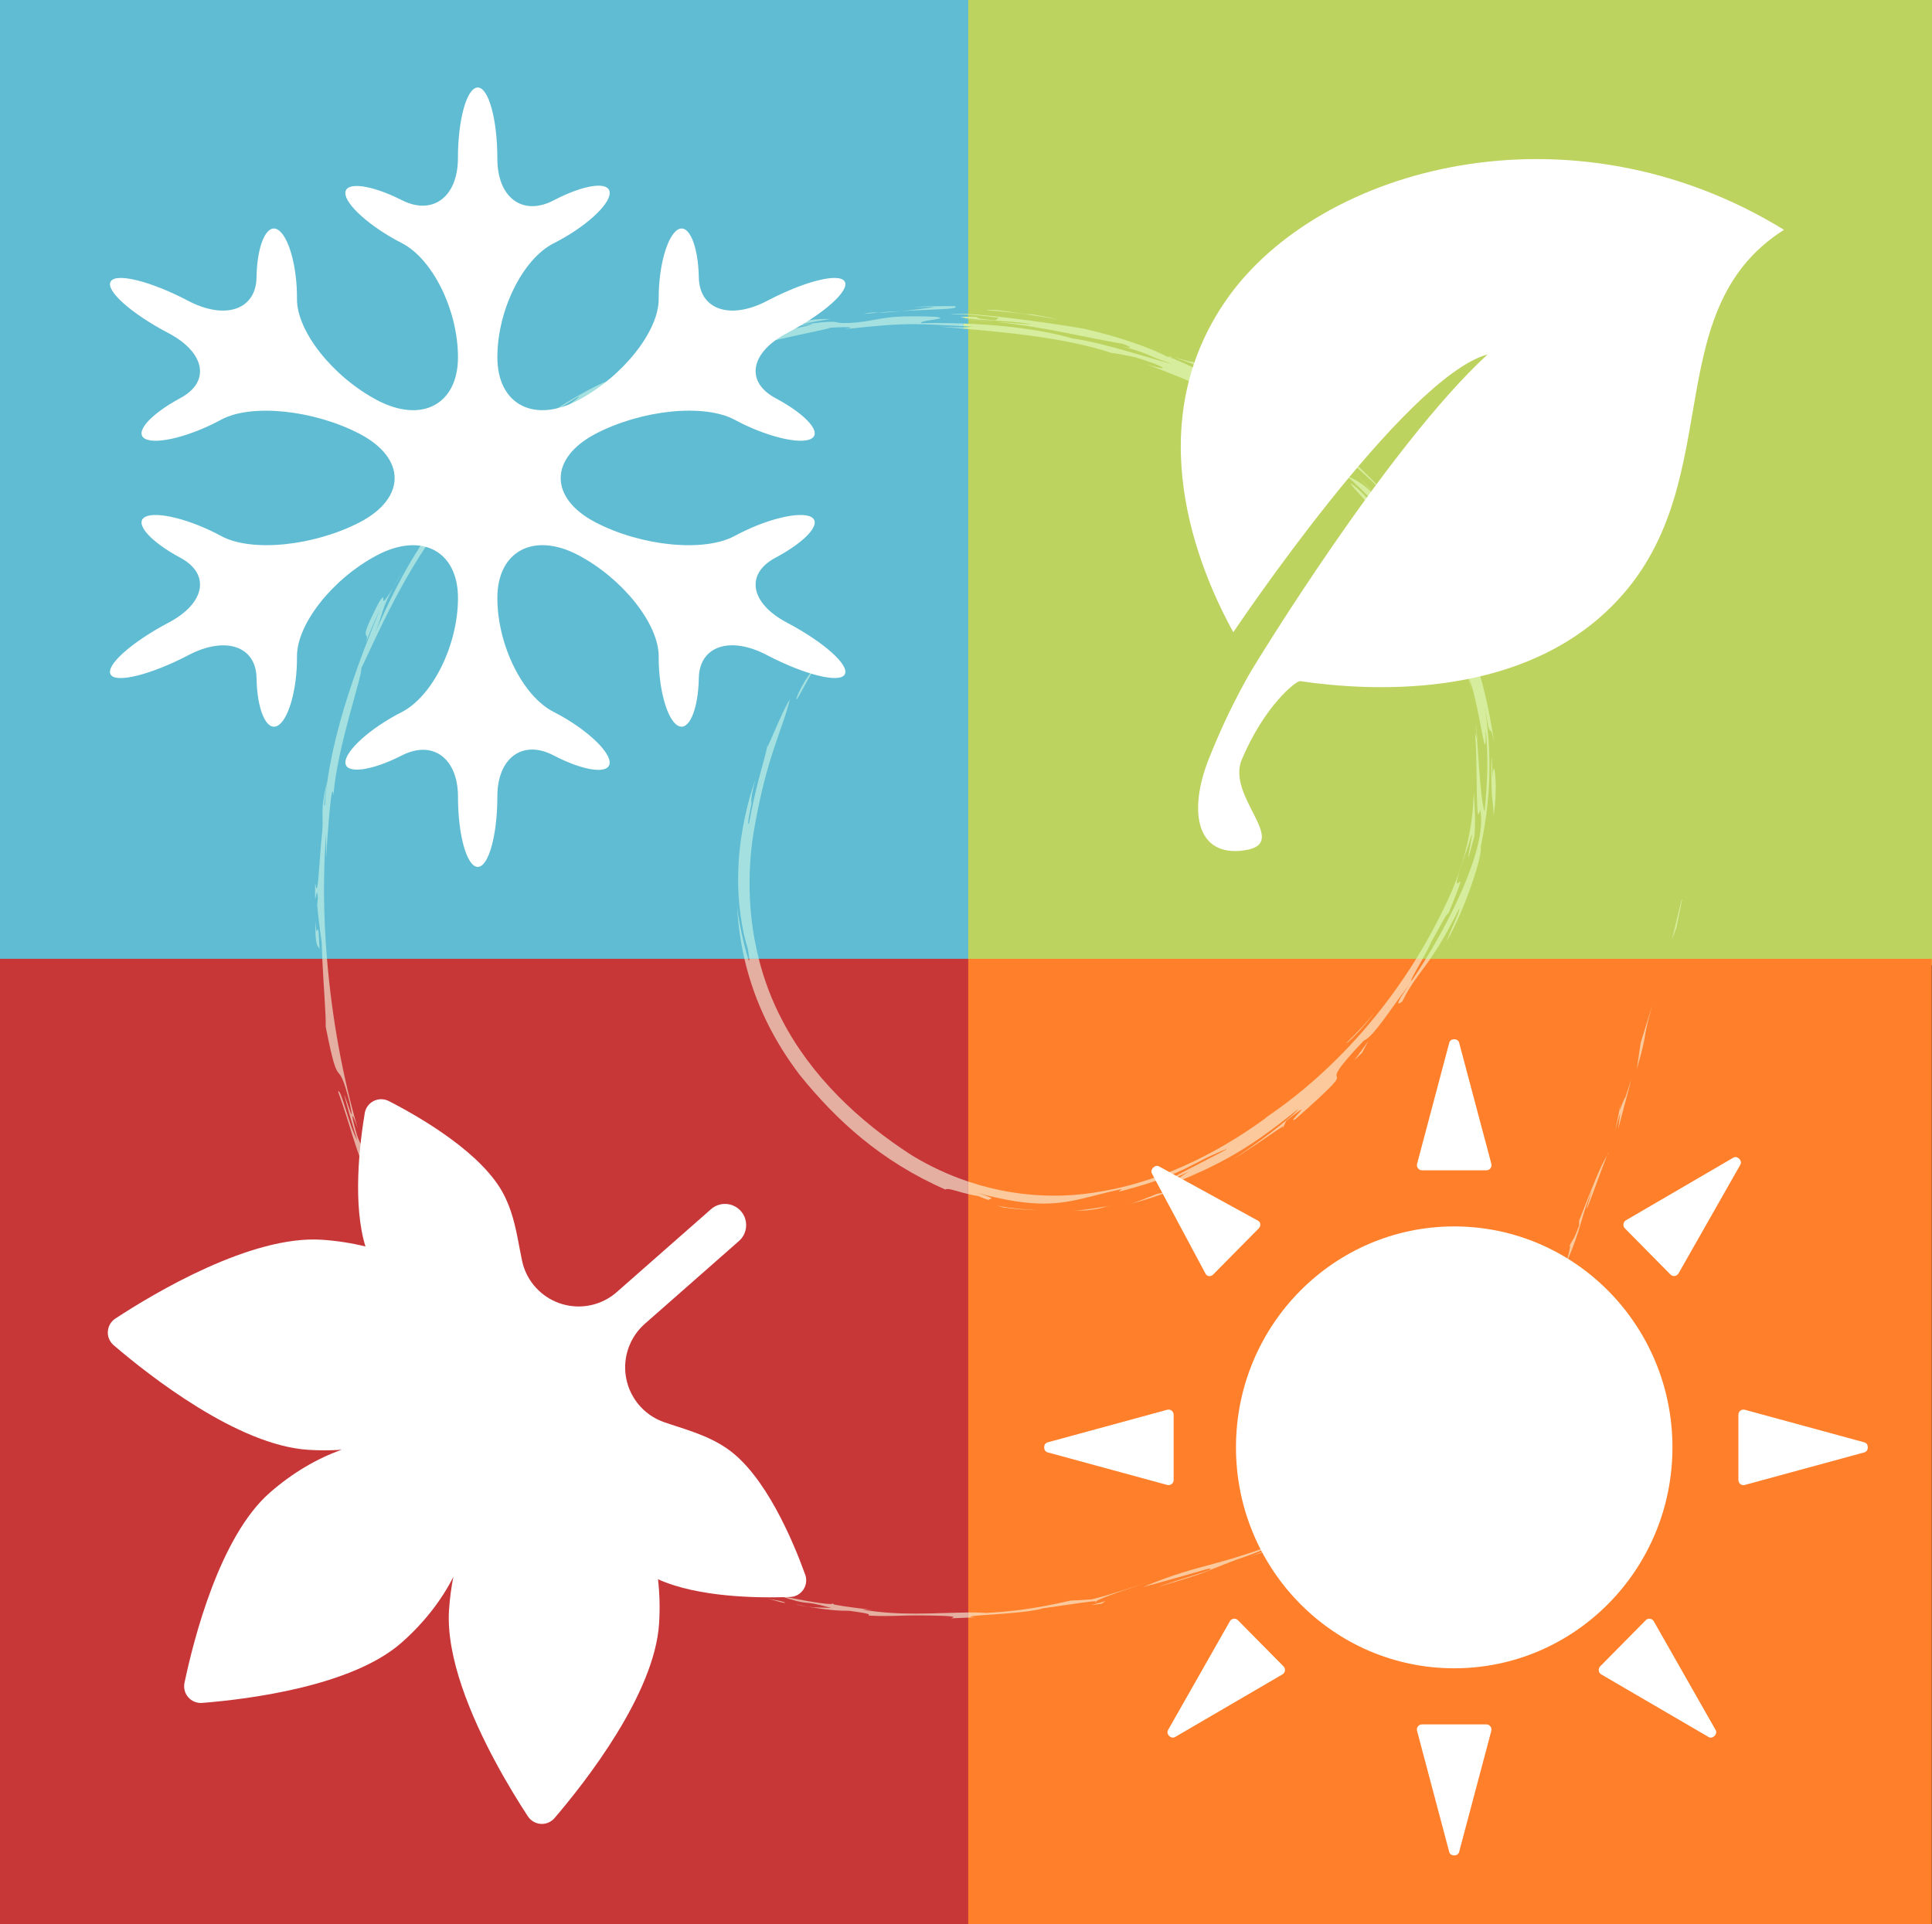 <?xml version="1.0" encoding="UTF-8" standalone="no"?>
<!-- Created with Inkscape (http://www.inkscape.org/) -->

<svg
   xmlns:dc="http://purl.org/dc/elements/1.1/"
   xmlns:cc="http://creativecommons.org/ns#"
   xmlns:rdf="http://www.w3.org/1999/02/22-rdf-syntax-ns#"
   xmlns:svg="http://www.w3.org/2000/svg"
   xmlns="http://www.w3.org/2000/svg"
   xmlns:sodipodi="http://sodipodi.sourceforge.net/DTD/sodipodi-0.dtd"
   xmlns:inkscape="http://www.inkscape.org/namespaces/inkscape"
   width="200.085mm"
   height="199.309mm"
   viewBox="0 0 200.085 199.309"
   version="1.1"
   id="svg33"
   inkscape:version="0.92.3 (2405546, 2018-03-11)"
   sodipodi:docname="logo_ods.svg"
   inkscape:export-filename="/home/pauline/Documents/ODS/logoODS_nouveau.png"
   inkscape:export-xdpi="568.32959"
   inkscape:export-ydpi="568.32959">
  <rect x="0" y="0" width="200.085" height="199.309" fill="#333333" stroke="none"/>
  <defs
     id="defs27" />
  <sodipodi:namedview
     id="base"
     pagecolor="#ffffff"
     bordercolor="#666666"
     borderopacity="1.0"
     inkscape:pageopacity="0.0"
     inkscape:pageshadow="2"
     inkscape:zoom="0.76"
     inkscape:cx="334.51605"
     inkscape:cy="412.73267"
     inkscape:document-units="mm"
     inkscape:current-layer="layer1"
     showgrid="false"
     inkscape:window-width="1680"
     inkscape:window-height="1022"
     inkscape:window-x="0"
     inkscape:window-y="0"
     inkscape:window-maximized="1" />
  <g
     inkscape:label="Calque 1"
     inkscape:groupmode="layer"
     id="layer1"
     transform="translate(-6.856,-6.838)">
    <path
       inkscape:connector-curvature="0"
       id="path74"
       style="fill:#5fbcd3;fill-opacity:1;fill-rule:nonzero;stroke:none;stroke-width:0.041"
       d="M 6.856,106.834 H 107.466 V 6.838 H 6.856 Z" />
    <path
       inkscape:connector-curvature="0"
       id="path80"
       style="fill:#bcd35f;fill-opacity:1;fill-rule:nonzero;stroke:none;stroke-width:0.041"
       d="M 107.131,106.834 H 206.941 V 6.838 h -99.81 z" />
    <path
       inkscape:connector-curvature="0"
       id="path82"
       style="fill:#ff7f2a;fill-opacity:1;fill-rule:nonzero;stroke:none;stroke-width:0.041"
       d="M 106.643,206.147 H 206.918 v -99.993 H 106.643 Z" />
    <path
       inkscape:connector-curvature="0"
       id="path84"
       style="fill:#c83737;fill-opacity:1;fill-rule:nonzero;stroke:none;stroke-width:0.041"
       d="M 6.856,206.147 H 107.131 V 106.15 H 6.856 Z" />
    <path
       inkscape:connector-curvature="0"
       id="path86"
       style="fill:#a4e0df;fill-opacity:1;fill-rule:nonzero;stroke:none;stroke-width:0.041"
       d="m 71.404,47.015 c 0.283,-0.197 0.72,-0.413 1.257,-0.64 -0.272,0.153 -0.88,0.446 -1.257,0.64" />
    <path
       inkscape:connector-curvature="0"
       id="path88"
       style="fill:#e4aea1;fill-opacity:1;fill-rule:nonzero;stroke:none;stroke-width:0.041"
       d="m 53.061,144.464 -0.31,-0.487 0.175,0.223 v 0 l 0.134,0.264" />
    <path
       inkscape:connector-curvature="0"
       id="path90"
       style="fill:#e4aea1;fill-opacity:1;fill-rule:nonzero;stroke:none;stroke-width:0.041"
       d="m 53.579,144.981 -0.653,-0.781 v 0 c -0.072,-0.155 -0.122,-0.261 -0.105,-0.261 0.025,0 0.22,0.27 0.758,1.042" />
    <path
       inkscape:connector-curvature="0"
       id="path92"
       style="fill:#a4e0df;fill-opacity:1;fill-rule:nonzero;stroke:none;stroke-width:0.041"
       d="m 80.795,42.779 c 0.94,-0.35 1.902,-0.643 2.868,-0.911 -0.899,0.279 -1.884,0.569 -2.868,0.911" />
    <path
       inkscape:connector-curvature="0"
       id="path94"
       style="fill:#a4e0df;fill-opacity:1;fill-rule:nonzero;stroke:none;stroke-width:0.041"
       d="m 69.337,46.319 c 0.373,-0.134 0.582,-0.201 0.697,-0.227 l -0.697,0.227" />
    <path
       inkscape:connector-curvature="0"
       id="path96"
       style="fill:#d5ed9c;fill-opacity:1;fill-rule:nonzero;stroke:none;stroke-width:0.041"
       d="m 157.812,74.234 c -0.041,-0.052 -0.108,-0.186 -0.198,-0.387 l 0.198,0.387" />
    <path
       inkscape:connector-curvature="0"
       id="path98"
       style="fill:#d5ed9c;fill-opacity:1;fill-rule:nonzero;stroke:none;stroke-width:0.041"
       d="m 159.859,83.458 -0.037,-0.1 c -0.06,-0.547 -0.119,-1.105 -0.172,-1.744 0.071,0.517 0.213,1.547 0.209,1.845" />
    <path
       inkscape:connector-curvature="0"
       id="path100"
       style="fill:#d5ed9c;fill-opacity:1;fill-rule:nonzero;stroke:none;stroke-width:0.041"
       d="m 159.624,80.118 -0.306,-1.54 c 0.101,0.469 0.205,0.978 0.306,1.54" />
    <path
       inkscape:connector-curvature="0"
       id="path102"
       style="fill:#fbc99c;fill-opacity:1;fill-rule:nonzero;stroke:none;stroke-width:0.041"
       d="m 139.689,123.743 0.116,-0.253 v 0 c 0.052,0.002 0.03,0.071 -0.116,0.253" />
    <path
       inkscape:connector-curvature="0"
       id="path104"
       style="fill:#d5ed9c;fill-opacity:1;fill-rule:nonzero;stroke:none;stroke-width:0.041"
       d="m 157.614,73.847 c -0.186,-0.368 -0.365,-0.736 -0.552,-1.146 -0.023,-0.098 -0.028,-0.141 -0.018,-0.141 0.042,0 0.346,0.774 0.57,1.286" />
    <path
       inkscape:connector-curvature="0"
       id="path106"
       style="fill:#a4e0df;fill-opacity:1;fill-rule:nonzero;stroke:none;stroke-width:0.041"
       d="m 71.125,47.184 c -0.039,0 0.085,-0.07 0.279,-0.169 l -0.209,0.153 c -0.037,0.009 -0.06,0.018 -0.07,0.018" />
    <path
       inkscape:connector-curvature="0"
       id="path108"
       style="fill:#a4e0df;fill-opacity:1;fill-rule:nonzero;stroke:none;stroke-width:0.041"
       d="m 87.486,41.211 c -0.007,0 0.106,-0.022 0.388,-0.08 l 0.149,-0.022 c -0.312,0.061 -0.528,0.102 -0.537,0.102" />
    <path
       inkscape:connector-curvature="0"
       id="path110"
       style="fill:#e4aea1;fill-opacity:1;fill-rule:nonzero;stroke:none;stroke-width:0.041"
       d="m 87.803,171.556 c -1.018,-0.309 -2.048,-0.603 -3.058,-0.945 0.001,-0.003 0.007,-0.005 0.016,-0.005 0.117,0 0.893,0.229 3.043,0.949" />
    <path
       inkscape:connector-curvature="0"
       id="path112"
       style="fill:#a4e0df;fill-opacity:1;fill-rule:nonzero;stroke:none;stroke-width:0.041"
       d="m 40.72,106.15 h -0.487 c -0.025,-0.552 -0.046,-1.1 -0.059,-1.629 -0.153,-1.309 -0.369,-2.622 -0.466,-3.946 l 0.063,-0.696 c -0.022,-0.433 -0.051,-0.579 -0.083,-0.579 -0.032,0 -0.066,0.153 -0.096,0.308 -0.031,0.154 -0.06,0.308 -0.08,0.308 -0.031,0 -0.043,-0.363 -0.014,-1.644 0.056,0.402 0.104,0.579 0.148,0.579 0.186,-4e-4 0.292,-3.22 0.591,-5.961 0.138,-1.979 -0.257,-1.938 0.504,-5.163 -0.106,0.876 -0.374,2.57 -0.288,2.57 0.01,0 0.027,-0.027 0.05,-0.086 0.485,-7.402 3.913,-15.834 5.692,-20.215 -0.522,1.12 -1,2.258 -1.458,3.4 0.552,-1.555 -1.052,0.547 1.391,-4.222 0.231,-0.343 0.34,-0.454 0.39,-0.454 0.046,0 0.041,0.094 0.036,0.186 -0.004,0.092 -0.009,0.184 0.036,0.184 0.08,0 0.315,-0.289 0.978,-1.379 -1.183,2.169 -1.089,2.804 -1.843,4.646 2.846,-6.561 5.912,-11.854 11.193,-16.708 l -1.044,0.729 c 1.265,-1.155 6.549,-5.795 8.531,-6.59 -0.083,-0.094 2.651,-1.822 2.364,-1.89 -0.996,0.636 -2.01,1.235 -2.969,1.912 -0.099,-0.332 5.338,-3.502 6.122,-3.502 0.022,0 0.039,0.003 0.053,0.009 0.007,-0.061 0.275,-0.235 0.14,-0.235 -0.018,0 -0.044,0.004 -0.08,0.009 1.79,-0.643 3.886,-1.882 4.912,-1.96 -1.603,0.605 -2.108,0.859 -1.897,0.859 0.176,0 0.852,-0.177 1.804,-0.474 -2.533,0.867 -5.106,2.118 -5.424,2.378 0.83,-0.363 1.182,-0.498 1.255,-0.498 0.186,0 -1.454,0.882 -1.591,1.085 2.674,-1.123 3.264,-1.666 5.095,-2.496 l -0.116,0.1 c 1.574,-0.61 4.17,-1.54 6.721,-2.31 l -0.895,0.316 c 0.679,-0.178 3.82,-0.97 4.224,-0.97 0.12,0 0,0.069 -0.494,0.244 3.558,-0.774 3.909,-0.948 5.061,-1.369 l -0.668,0.108 c 1.037,-0.208 3.204,-0.651 2.894,-0.722 -2.857,0.484 -2.868,0.413 -3.711,0.454 2.514,-0.346 2.279,-0.963 5.658,-0.963 -1.134,0.212 -2.271,0.368 -3.387,0.658 2.079,-0.288 2.985,-0.368 3.468,-0.368 0.311,0 0.446,0.031 0.605,0.067 0.161,0.036 0.347,0.069 0.767,0.069 0.299,0 0.717,-0.018 1.329,-0.066 2.385,-0.297 2.789,-0.636 5.803,-0.636 0.607,0 1.32,0.014 2.175,0.045 2.048,0.219 -1.611,0.342 -1.391,0.666 0.496,-0.009 1,-0.014 1.512,-0.014 0.947,0 1.918,0.018 2.896,0.052 v 0.277 c -2.318,-0.116 -3.723,-0.212 -5.197,-0.212 -1.75,0 -3.598,0.135 -7.186,0.533 0.988,-0.157 0.759,-0.218 0.097,-0.218 -0.393,0 -0.94,0.022 -1.477,0.057 -0.809,0.305 -8.381,1.633 -12.924,3.299 -0.152,0.031 -0.253,0.04 -0.322,0.04 -0.11,0 -0.14,-0.027 -0.17,-0.056 -0.03,-0.027 -0.06,-0.053 -0.164,-0.053 -0.173,0 -0.554,0.075 -1.492,0.355 -1.269,0.474 -1.508,0.584 -1.415,0.584 0.04,0 0.143,-0.022 0.252,-0.04 0.107,-0.022 0.22,-0.04 0.281,-0.04 0.068,0 0.071,0.027 -0.072,0.109 -1.246,0.417 -2.973,0.837 -4.192,1.391 0.109,-0.06 0.167,-0.099 0.133,-0.099 -0.045,0 -0.243,0.064 -0.681,0.229 -1.22,0.926 -4.7,2.358 -8.288,4.642 -3.607,2.235 -7.247,5.371 -9.31,8.112 -0.145,-0.258 4.015,-4.409 3.74,-4.409 -0.014,0 -0.041,0.008 -0.081,0.036 -1.249,1.154 -5.46,5.471 -4.979,5.471 0.027,0 0.07,-0.013 0.131,-0.045 -4.368,5.111 -7.68,12.925 -9.067,15.789 0.228,0.439 -2.544,8.291 -2.861,13.133 -0.026,-0.289 -0.057,-0.417 -0.091,-0.417 -0.214,0 -0.562,4.916 -0.677,6.956 l 0.007,-2.648 c -0.332,4.151 -0.285,8.589 0.083,13.025 M 70.005,46.341 v 0 0 m 36.638,-5.456 c -1.032,-0.09 -1.896,-0.164 -2.518,-0.239 1.111,0.076 1.796,0.099 2.272,0.099 0.089,0 0.17,-8.05e-4 0.245,-0.003 v 0.141 m 0,-1.122 c -0.161,-0.036 -0.279,-0.074 -0.347,-0.12 0.124,0.001 0.24,0.002 0.347,0.004 v 0.116 m 0,-0.346 c -0.272,-0.009 -0.544,-0.014 -0.821,-0.014 -0.166,0 -0.334,0.002 -0.504,0.004 0.201,-0.046 0.511,-0.067 0.906,-0.067 0.131,0 0.27,0.003 0.418,0.004 v 0.069" />
    <path
       inkscape:connector-curvature="0"
       id="path114"
       style="fill:#d5ed9c;fill-opacity:1;fill-rule:nonzero;stroke:none;stroke-width:0.041"
       d="m 146.061,56.027 c -0.22,0 -1.776,-1.249 -2.322,-1.544 -1.733,-1.423 -3.577,-2.726 -5.495,-3.904 0.322,0.193 0.502,0.28 0.544,0.28 0.025,0 0,-0.031 -0.077,-0.092 -4.144,-2.525 -7.217,-3.972 -13.162,-6.223 0.885,0.291 1.447,0.423 1.642,0.423 0.353,-4.03e-4 -0.5,-0.434 -2.824,-1.141 -0.824,-0.145 -1.626,-0.353 -2.462,-0.443 -4.683,-1.58 -11.244,-2.153 -15.262,-2.503 v -0.141 c 0.256,-0.004 0.444,-0.018 0.619,-0.031 0.16,-0.014 0.31,-0.022 0.489,-0.031 -0.392,-0.018 -0.761,-0.036 -1.109,-0.053 v -0.277 c 3.967,0.145 8.067,0.606 11.294,1.55 3.111,0.379 9.205,2.451 10.287,2.607 -2.899,-0.895 -1.97,-0.95 -5.197,-1.794 0.349,0.086 0.633,0.137 0.77,0.137 0.204,0 0.079,-0.114 -0.657,-0.395 -3.458,-0.569 -8.12,-1.763 -13.136,-2.269 1.559,0.063 2.809,0.238 3.734,0.257 -2.196,-0.421 -5.869,-0.417 -7.094,-0.683 v -0.116 c 2.868,0.031 -0.147,0.078 3.305,0.372 l 0.343,-0.264 c -1.43,-0.181 -2.54,-0.298 -3.648,-0.337 v -0.069 c 3.412,0.101 11.244,1.313 12.476,1.544 3.76,0.852 7.019,2.035 8.646,2.912 0.025,-0.004 0.057,-0.009 0.091,-0.009 0.042,0 0.088,0.003 0.133,0.009 v 0 0 c 0.019,0.014 -0.03,0.004 0.015,0.031 1.417,0.584 2.809,1.227 4.162,1.942 l -0.268,-0.108 c 2.959,1.306 7.691,4.559 9.85,5.75 0.521,0.352 0.601,0.434 0.533,0.434 -0.03,0 -0.091,-0.018 -0.156,-0.031 -0.064,-0.018 -0.131,-0.036 -0.177,-0.036 -0.114,0 -0.087,0.107 0.505,0.592 0.869,0.61 1.716,1.253 2.577,1.878 -0.862,-0.282 -2.768,-2.135 -4.36,-2.905 0.701,0.714 2.033,1.555 3.715,2.845 0.001,0.023 -0.009,0.036 -0.031,0.036 -0.159,0 -0.889,-0.55 -1.621,-1.098 -0.727,-0.55 -1.455,-1.099 -1.618,-1.099 -0.053,0 -0.046,0.057 0.04,0.191 3.029,2.321 4.155,3.251 4.908,3.716 v 0 c 0.034,0.062 0.03,0.089 -0.002,0.089 M 109.407,40.75 v 0 0" />
    <path
       inkscape:connector-curvature="0"
       id="path116"
       style="fill:#e4aea1;fill-opacity:1;fill-rule:nonzero;stroke:none;stroke-width:0.041"
       d="m 87.345,171.902 c -3.226,-1.212 -3.879,-0.926 -6.374,-2.261 1.029,0.446 2.1,0.777 3.155,1.149 -0.481,-0.282 -3.148,-1.421 -4.353,-2.153 l -0.507,0.127 c -5.695,-3.135 -11.719,-6.401 -16.392,-11.586 l 0.365,-0.013 c -4.271,-4.601 -1.876,-1.041 -6.512,-6.71 0.454,0.518 0.663,0.731 0.702,0.731 0.132,-4.4e-4 -1.658,-2.412 -2.515,-3.737 -2.204,-2.235 -6.826,-10.161 -8.015,-13.587 1,2.127 2.6,5.304 3.398,6.353 -1.634,-2.767 -3.775,-7.993 -4.845,-10.199 l 0.09,0.335 c -2.152,-5.088 -2.264,-6.576 -3.674,-10.455 0.014,-0.018 0.029,-0.027 0.045,-0.027 0.327,0 1.118,3.593 1.943,5.089 -0.489,-1.555 -0.947,-3.121 -1.35,-4.705 0.134,0.183 0.669,1.996 0.754,1.996 0.036,0 -0.008,-0.321 -0.194,-1.218 -1.361,-5.352 -1.011,-0.364 -2.477,-7.844 0.034,-1.245 -0.224,-4.199 -0.355,-7.033 h 0.487 c 0.507,6.114 1.623,12.227 3.192,17.589 -0.302,-0.858 -0.493,-1.306 -0.545,-1.306 -0.061,0 0.073,0.631 0.452,1.956 0.496,1.421 0.567,0.975 0.951,1.696 0.186,0.789 0.358,1.584 0.559,2.373 -0.029,-0.203 -0.026,-0.293 0.002,-0.293 0.206,0 1.755,4.655 2.482,5.716 0.906,1.986 1.981,5.181 3.916,8.324 l -0.272,-0.424 c -0.022,-0.018 -0.037,-0.023 -0.047,-0.023 -0.167,0 1.236,2.207 1.972,3.461 0.046,0.048 0.073,0.069 0.085,0.069 0.055,0 -0.201,-0.439 -0.405,-0.824 7.769,11.672 18.365,21.628 31.685,26.148 -0.052,0.134 2.596,1.183 2.6,1.29" />
    <path
       inkscape:connector-curvature="0"
       id="path118"
       style="fill:#a4e0df;fill-opacity:1;fill-rule:nonzero;stroke:none;stroke-width:0.041"
       d="m 47.567,67.713 c 0.281,-0.516 0.635,-1.118 1.089,-1.844 -0.453,0.783 -0.809,1.385 -1.089,1.844" />
    <path
       inkscape:connector-curvature="0"
       id="path120"
       style="fill:#d5ed9c;fill-opacity:1;fill-rule:nonzero;stroke:none;stroke-width:0.041"
       d="m 145.03,54.253 v 0 0 m -6.786,-3.673 c -0.066,-0.04 -0.137,-0.083 -0.215,-0.132 0.072,0.045 0.143,0.088 0.215,0.132" />
    <path
       inkscape:connector-curvature="0"
       id="path122"
       style="fill:#a4e0df;fill-opacity:1;fill-rule:nonzero;stroke:none;stroke-width:0.041"
       d="m 74.854,44.518 c 0.328,-0.112 0.655,-0.218 0.977,-0.315 -0.348,0.116 -0.676,0.221 -0.977,0.315" />
    <path
       inkscape:connector-curvature="0"
       id="path124"
       style="fill:#d5ed9c;fill-opacity:1;fill-rule:nonzero;stroke:none;stroke-width:0.041"
       d="m 123.026,42.714 c -0.086,-0.022 -0.175,-0.045 -0.267,-0.069 0.092,0.022 0.181,0.047 0.267,0.069" />
    <path
       inkscape:connector-curvature="0"
       id="path126"
       style="fill:#d5ed9c;fill-opacity:1;fill-rule:nonzero;stroke:none;stroke-width:0.041"
       d="m 146.219,56.038 -0.157,-0.1 v 0 c -0.015,-0.027 -0.008,-0.031 -0.045,-0.085 l 0.201,0.186" />
    <path
       inkscape:connector-curvature="0"
       id="path128"
       style="fill:#a4e0df;fill-opacity:1;fill-rule:nonzero;stroke:none;stroke-width:0.041"
       d="m 85.457,41.075 c 0.91,-0.193 1.395,-0.208 1.749,-0.234 -0.477,0.067 -1.044,0.126 -1.749,0.234" />
    <path
       inkscape:connector-curvature="0"
       id="path130"
       style="fill:#d5ed9c;fill-opacity:1;fill-rule:nonzero;stroke:none;stroke-width:0.041"
       d="m 154.984,106.154 h -0.461 c 3.155,-5.135 6.374,-12.055 5.616,-15.458 -0.071,0.336 -0.126,0.486 -0.17,0.486 -0.259,0 -0.103,-5.302 -0.345,-8.374 l 0.198,0.55 c 0.332,4.82 0.474,6.554 0.787,7.547 0.276,-2.838 0.418,-5.713 0.104,-8.562 0.025,1.169 0.005,1.639 -0.058,1.639 -0.201,0 -0.827,-4.866 -1.692,-6.991 0.163,0.481 0.23,0.982 0.331,1.477 -0.432,-2.023 -1.059,-3.126 -1.484,-4.233 0.008,0.008 0.015,0.013 0.021,0.013 0.021,0 0.017,-0.082 -0.043,-0.323 -1.171,-3.277 -2.391,-5.081 -4.237,-8.421 l -0.097,-0.376 c -1.19,-1.703 -3.174,-4.285 -4.11,-5.047 0.037,0.023 0.063,0.031 0.078,0.031 0.133,0 -0.592,-0.796 -1.324,-1.593 -0.731,-0.798 -1.463,-1.594 -1.344,-1.594 0.04,0 0.178,0.09 0.445,0.303 1.225,0.977 4.501,4.891 4.722,4.891 0.001,0 0.002,0 0.004,-4.17e-4 -1.749,-2.161 -3.592,-4.262 -5.707,-6.081 0.921,0.55 1.369,0.383 3.76,2.801 -0.231,-0.245 -0.458,-0.494 -0.683,-0.745 2.574,2.604 0.821,0.023 4.685,5.364 -0.252,-0.174 -0.401,-0.256 -0.482,-0.256 -0.158,0 -0.054,0.316 0.064,0.889 2.07,2.637 4.267,6.349 5.688,10.139 1.492,3.775 2.029,7.565 2.428,9.901 -0.63,-3.359 -0.366,0.394 -1.059,-4.151 0.559,3.76 0.899,8.35 -0.414,14.576 0.213,0.915 -1.622,6.453 -3.499,9.737 0.048,-0.417 1.498,-3.329 1.262,-3.329 -0.001,0 -0.004,0 -0.005,4.1e-4 -1.244,2.532 -2.186,4.048 -2.981,5.189 m -0.795,0 h -0.669 c 1.296,-2.097 2.542,-4.415 3.676,-6.963 1.242,-3.005 2.204,-6.345 2.29,-10.347 0.104,1.544 0.209,3.083 0.071,4.605 -0.438,1.636 -0.605,2.186 -0.637,2.186 -0.032,0 0.08,-0.579 0.189,-1.159 0.109,-0.579 0.216,-1.158 0.177,-1.158 -0.028,0 -0.131,0.298 -0.363,1.106 -1.201,3.321 -1.284,3.919 -1.146,3.919 0.039,0 0.096,-0.048 0.15,-0.095 0.054,-0.049 0.105,-0.097 0.134,-0.097 0.095,0 -0.059,0.523 -1.186,3.284 -0.254,0.045 -0.802,1.272 -1.746,2.89 -0.206,0.493 -0.571,1.169 -0.941,1.83" />
    <path
       inkscape:connector-curvature="0"
       id="path132"
       style="fill:#a4e0df;fill-opacity:1;fill-rule:nonzero;stroke:none;stroke-width:0.041"
       d="m 85.437,106.15 h -0.986 c -0.014,-0.191 -0.062,-0.535 -0.153,-1.067 -0.559,-1.663 -1.126,-4.869 -0.977,-8.276 0.119,-3.403 0.929,-6.922 1.772,-9.246 -0.362,1.317 -0.462,2.083 -0.444,2.551 l 0.201,-0.811 c 0.03,-0.125 0.045,-0.18 0.046,-0.18 0.004,0 -0.172,0.765 -0.325,1.53 -0.155,0.766 -0.287,1.532 -0.187,1.532 0.011,0 0.023,-0.008 0.038,-0.027 0.683,-3.867 1.629,-6.689 1.873,-7.909 0.157,-0.101 1.554,-3.731 2.364,-4.968 -0.783,3.269 -2.458,5.921 -3.808,14.093 -0.633,4.26 -0.46,8.635 0.588,12.776 m -1.098,0 h -0.389 c -0.408,-1.766 -0.672,-3.628 -0.77,-5.59 0.102,1.54 0.864,4.776 1.159,5.59" />
    <path
       inkscape:connector-curvature="0"
       id="path134"
       style="fill:#fbc99c;fill-opacity:1;fill-rule:nonzero;stroke:none;stroke-width:0.041"
       d="m 114.946,131.504 c -1.759,0 -3.876,-0.299 -6.872,-1.103 2.682,0.8 0.705,0.547 1.279,0.774 -0.392,-0.134 -0.78,-0.256 -1.149,-0.443 -0.392,-0.062 -0.75,-0.135 -1.074,-0.21 v -1.299 c 2.865,0.96 5.873,1.463 8.892,1.463 1.336,0 2.674,-0.099 4.002,-0.299 6.475,-0.926 12.592,-3.853 17.907,-7.74 -0.319,0 8.402,-4.863 15.588,-16.492 h 0.669 c -0.646,1.154 -1.306,2.261 -1.158,2.261 0.01,0 0.023,-0.005 0.04,-0.013 0.472,-0.692 0.961,-1.448 1.452,-2.247 h 0.461 c -1.127,1.62 -1.954,2.486 -2.913,4.437 -0.125,0.076 -0.281,0.183 -0.358,0.183 -0.14,0 -0.011,-0.36 1.07,-1.932 -1.88,2.455 -3.707,5.415 -4.673,5.765 -6.341,6.658 1.227,0.766 -7.06,8.123 -0.14,0.085 -0.22,0.121 -0.255,0.121 -0.096,0 0.145,-0.273 0.397,-0.545 0.251,-0.271 0.509,-0.542 0.448,-0.542 -0.064,0 -0.47,0.291 -1.582,1.174 l -0.254,0.55 v 0 c -0.238,0.008 -3.252,2.274 -5.603,3.617 2.301,-1.368 6.675,-4.689 7.114,-5.409 -5.762,4.684 -8.752,6.058 -14.777,8.463 1.64,-0.711 2.589,-1.446 3.458,-2.003 -0.619,0.342 -1.276,0.603 -1.921,0.893 -0.099,0.036 -0.159,0.051 -0.184,0.051 -0.181,0 1.375,-0.812 2.948,-1.624 1.574,-0.812 3.161,-1.624 3.049,-1.624 -0.061,0 -0.633,0.244 -1.997,0.865 -3.502,1.823 -4.763,2.395 -9.175,3.563 l 0.328,-0.287 c -3.274,0.697 -5.197,1.509 -8.096,1.509" />
    <path
       inkscape:connector-curvature="0"
       id="path136"
       style="fill:#e4aea1;fill-opacity:1;fill-rule:nonzero;stroke:none;stroke-width:0.041"
       d="m 107.131,130.521 c -1.063,-0.249 -1.765,-0.529 -2.148,-0.529 -0.094,0 -0.169,0.018 -0.225,0.055 -6.714,-2.95 -11.301,-7.197 -15.083,-11.872 -2.612,-3.437 -4.659,-7.407 -5.725,-12.025 h 0.389 c 0.044,0.121 0.078,0.189 0.097,0.189 0.018,0 0.024,-0.06 0.014,-0.189 h 0.986 c 0.552,2.179 1.346,4.294 2.392,6.293 2.999,5.817 7.956,10.526 13.453,14.056 1.845,1.128 3.811,2.041 5.848,2.723 v 1.299" />
    <path
       inkscape:connector-curvature="0"
       id="path138"
       style="fill:#fbc99c;fill-opacity:1;fill-rule:nonzero;stroke:none;stroke-width:0.041"
       d="m 109.354,131.174 v 0 0 m 16.243,-0.64 c 0.322,-0.128 0.635,-0.253 0.94,-0.374 -0.291,0.126 -0.603,0.251 -0.94,0.374 m 7.747,-2.968 c 0.27,-0.134 0.558,-0.29 0.857,-0.46 -0.336,0.2 -0.628,0.358 -0.857,0.46" />
    <path
       inkscape:connector-curvature="0"
       id="path140"
       style="fill:#a4e0df;fill-opacity:1;fill-rule:nonzero;stroke:none;stroke-width:0.041"
       d="m 83.181,100.56 c -0.004,-0.068 -0.008,-0.133 -0.009,-0.194 0.002,0.065 0.006,0.129 0.009,0.194 m 3.107,-16.309 c -0.021,0 -0.004,-0.109 0.061,-0.358 -0.008,0.097 -0.027,0.216 -0.055,0.356 -0.002,0.001 -0.004,0.003 -0.006,0.003" />
    <path
       inkscape:connector-curvature="0"
       id="path142"
       style="fill:#d5ed9c;fill-opacity:1;fill-rule:nonzero;stroke:none;stroke-width:0.041"
       d="m 159.318,78.578 c -0.008,-0.036 -0.016,-0.074 -0.023,-0.111 0.008,0.036 0.015,0.074 0.023,0.111 M 149.296,58.094 c -0.41,-0.415 -0.93,-0.961 -1.6,-1.691 0.564,0.532 1.08,1.114 1.6,1.691" />
    <path
       inkscape:connector-curvature="0"
       id="path144"
       style="fill:#a4e0df;fill-opacity:1;fill-rule:nonzero;stroke:none;stroke-width:0.041"
       d="m 106.643,39.929 c -0.043,-0.003 -0.087,-0.004 -0.131,-0.009 0.043,8.5e-4 0.087,0.002 0.131,0.003 v 0.004" />
    <path
       inkscape:connector-curvature="0"
       id="path146"
       style="fill:#d5ed9c;fill-opacity:1;fill-rule:nonzero;stroke:none;stroke-width:0.041"
       d="m 110.003,40.186 c -0.999,-0.047 -2.089,-0.18 -3.361,-0.257 v -0.004 c 1.123,0.027 2.244,0.171 3.361,0.261" />
    <path
       inkscape:connector-curvature="0"
       id="path148"
       style="fill:#d5ed9c;fill-opacity:1;fill-rule:nonzero;stroke:none;stroke-width:0.041"
       d="m 128.41,43.853 c -0.164,-0.031 -0.306,-0.052 -0.421,-0.052 v 0 0 c -0.044,-0.036 -0.044,-0.055 -0.002,-0.055 0.06,0 0.204,0.036 0.424,0.107" />
    <path
       inkscape:connector-curvature="0"
       id="path150"
       style="fill:#d5ed9c;fill-opacity:1;fill-rule:nonzero;stroke:none;stroke-width:0.041"
       d="m 131.347,44.878 c -0.163,-4.47e-4 -1.999,-0.777 -2.937,-1.024 0.696,0.132 1.636,0.456 1.821,0.456 0.055,0 0.043,-0.027 -0.061,-0.099 0.954,0.491 1.254,0.667 1.177,0.667" />
    <path
       inkscape:connector-curvature="0"
       id="path152"
       style="fill:#d5ed9c;fill-opacity:1;fill-rule:nonzero;stroke:none;stroke-width:0.041"
       d="m 180.007,104.171 0.985,-4.095 c 0.025,-0.069 0.042,-0.101 0.05,-0.101 0.066,0 -0.463,2.29 -0.546,2.88 l -0.489,1.317" />
    <path
       inkscape:connector-curvature="0"
       id="path154"
       style="fill:#fbc99c;fill-opacity:1;fill-rule:nonzero;stroke:none;stroke-width:0.041"
       d="m 176.367,117.591 0.403,-2.745 1.22,-3.931 c -1.197,4.248 -0.388,2.433 -1.622,6.676" />
    <path
       inkscape:connector-curvature="0"
       id="path156"
       style="fill:#fbc99c;fill-opacity:1;fill-rule:nonzero;stroke:none;stroke-width:0.041"
       d="m 174.523,121.985 c -0.023,0 0.024,-0.24 0.206,-0.946 l -0.187,0.922 c -0.008,0.013 -0.015,0.023 -0.02,0.023" />
    <path
       inkscape:connector-curvature="0"
       id="path158"
       style="fill:#fbc99c;fill-opacity:1;fill-rule:nonzero;stroke:none;stroke-width:0.041"
       d="m 174.133,123.951 0.41,-1.99 c 0.101,-0.171 0.522,-1.421 0.623,-1.421 l 0.649,-1.953 -1.376,5.203 0.213,-1.625 c -0.138,0.327 -0.38,1.306 -0.518,1.785" />
    <path
       inkscape:connector-curvature="0"
       id="path160"
       style="fill:#fbc99c;fill-opacity:1;fill-rule:nonzero;stroke:none;stroke-width:0.041"
       d="m 173.272,126.555 c 0.09,-0.209 0.155,-0.337 0.184,-0.337 0.005,0 0.008,0.002 0.011,0.008 -0.056,0.074 -0.127,0.223 -0.194,0.327" />
    <path
       inkscape:connector-curvature="0"
       id="path162"
       style="fill:#fbc99c;fill-opacity:1;fill-rule:nonzero;stroke:none;stroke-width:0.041"
       d="m 169.105,137.586 c 0.025,-0.261 0.447,-1.695 0.343,-1.695 -0.024,0 -0.073,0.072 -0.16,0.245 0.638,-1.421 0.321,-0.301 1.111,-2.369 l -0.008,-0.484 c 1.511,-3.879 2.286,-5.791 2.879,-6.728 -0.506,1.255 -1.998,5.475 -2.085,5.475 -0.031,0 0.117,-0.537 0.552,-1.938 -1.335,3.355 -1.003,3.701 -2.633,7.495" />
    <path
       inkscape:connector-curvature="0"
       id="path164"
       style="fill:#fbc99c;fill-opacity:1;fill-rule:nonzero;stroke:none;stroke-width:0.041"
       d="m 157.635,156.266 c -0.145,0 2.054,-2.422 2.016,-2.838 0.966,-1.123 1.891,-2.284 2.753,-3.5 -0.489,0.696 -0.981,1.395 -1.018,1.551 3.771,-5.672 2.697,-3.593 6.329,-10.615 -0.571,1.733 -1.141,2.641 -1.902,3.838 -0.634,1.376 -0.69,1.692 -1.589,3.336 -0.002,-0.013 -0.008,-0.018 -0.017,-0.018 -0.243,0 -2.908,4.16 -3.444,4.447 -0.586,0.945 -1.261,1.826 -1.925,2.726 -0.816,0.777 -1.152,1.072 -1.203,1.072" />
    <path
       inkscape:connector-curvature="0"
       id="path166"
       style="fill:#fbc99c;fill-opacity:1;fill-rule:nonzero;stroke:none;stroke-width:0.041"
       d="m 150.561,161.454 c 2.126,-1.372 4.11,-2.95 5.886,-4.731 0.3,-0.248 0.479,-0.359 0.545,-0.359 0.233,0 -0.935,1.389 -3.137,3.127 0.138,-0.175 0.171,-0.25 0.12,-0.25 -0.212,0 -1.873,1.308 -3.413,2.213" />
    <path
       inkscape:connector-curvature="0"
       id="path168"
       style="fill:#fbc99c;fill-opacity:1;fill-rule:nonzero;stroke:none;stroke-width:0.041"
       d="m 143.799,164.976 c 2.133,-1.231 4.334,-1.979 5.625,-2.596 -3.472,2.072 -1.939,0.863 -5.625,2.596" />
    <path
       inkscape:connector-curvature="0"
       id="path170"
       style="fill:#fbc99c;fill-opacity:1;fill-rule:nonzero;stroke:none;stroke-width:0.041"
       d="m 125.232,171.217 c 6.434,-2.652 7.169,-1.837 15.62,-5.218 -1.831,0.829 -4.293,1.852 -5.927,2.381 -4.23,1.596 -2.383,1.131 -8.116,2.823 1.96,-0.741 6.289,-1.885 5.297,-1.885 -0.029,0 -0.063,8.1e-4 -0.102,0.003 -2.253,0.647 -4.509,1.294 -6.773,1.897" />
    <path
       inkscape:connector-curvature="0"
       id="path172"
       style="fill:#fbc99c;fill-opacity:1;fill-rule:nonzero;stroke:none;stroke-width:0.041"
       d="m 136.298,168.056 c 1.059,-0.383 2.1,-0.815 3.152,-1.224 l -0.716,0.405 c -0.809,0.275 -1.619,0.562 -2.436,0.818" />
    <path
       inkscape:connector-curvature="0"
       id="path174"
       style="fill:#fbc99c;fill-opacity:1;fill-rule:nonzero;stroke:none;stroke-width:0.041"
       d="m 107.131,174.389 v -0.533 c 0.152,-0.001 0.305,-0.002 0.458,-0.002 0.432,0 0.867,0.005 1.306,0.018 l -0.496,0.06 c 3.39,-0.145 5.934,-0.536 9.343,-1.313 0.724,-0.013 1.443,-0.082 2.171,-0.119 2.066,-0.513 4.073,-1.216 6.094,-1.867 -2.387,0.796 -5.12,1.697 -5.634,2.062 -0.022,-0.002 -0.051,-0.005 -0.086,-0.005 -0.544,0 -2.615,0.336 -5.41,0.732 -1.895,0.643 -9.533,0.748 -7.012,0.93 -0.272,0.013 -0.516,0.027 -0.735,0.036" />
    <path
       inkscape:connector-curvature="0"
       id="path176"
       style="fill:#e4aea1;fill-opacity:1;fill-rule:nonzero;stroke:none;stroke-width:0.041"
       d="m 105.474,174.457 c -0.535,0 1.146,-0.156 -0.928,-0.253 -1.087,-0.031 -1.92,-0.045 -2.598,-0.045 -0.756,0 -1.32,0.013 -1.829,0.031 -0.538,0.018 -1.015,0.031 -1.592,0.031 -0.463,0 -0.99,-0.008 -1.664,-0.04 -0.19,-0.119 0.634,-0.141 -2.059,-0.498 -1.126,-0.008 -1.76,-0.027 -4.244,-0.409 0.847,0.104 1.514,0.052 2.402,0.123 -3.528,-1.008 -1.645,-0.023 -5.617,-1.335 1.485,0.323 4.606,0.917 5.49,0.917 0.175,0 0.262,-0.023 0.232,-0.077 l 0.168,0.127 c 1.324,0.268 2.671,0.383 4.002,0.58 -0.428,-0.04 -0.608,-0.05 -0.716,-0.05 -0.036,0 -0.063,8.3e-4 -0.089,0.001 -0.03,10e-4 -0.058,0.003 -0.095,0.003 -0.053,0 -0.126,-0.003 -0.252,-0.013 1.983,0.335 3.812,0.424 5.574,0.424 1.018,0 2.014,-0.031 3.005,-0.06 0.822,-0.027 1.642,-0.051 2.469,-0.058 v 0.533 c -1.003,0.048 -1.468,0.068 -1.657,0.068" />
    <path
       inkscape:connector-curvature="0"
       id="path178"
       style="fill:#fbc99c;fill-opacity:1;fill-rule:nonzero;stroke:none;stroke-width:0.041"
       d="m 120.294,172.813 c -0.019,-0.027 0.01,-0.068 0.08,-0.117 0.092,0.013 0.07,0.049 -0.08,0.117" />
    <path
       inkscape:connector-curvature="0"
       id="path180"
       style="fill:#e4aea1;fill-opacity:1;fill-rule:nonzero;stroke:none;stroke-width:0.041"
       d="m 90.56,173.274 c -0.403,-0.06 -0.839,-0.141 -1.376,-0.29 0.563,0.126 0.94,0.201 1.376,0.29" />
    <path
       inkscape:connector-curvature="0"
       id="path182"
       style="fill:#fbc99c;fill-opacity:1;fill-rule:nonzero;stroke:none;stroke-width:0.041"
       d="m 119.887,173.085 1.462,-0.409 -0.407,0.272 -1.056,0.137" />
    <path
       inkscape:connector-curvature="0"
       id="path184"
       style="fill:#e4aea1;fill-opacity:1;fill-rule:nonzero;stroke:none;stroke-width:0.041"
       d="m 88.127,172.862 c -0.105,0 -0.379,-0.051 -0.756,-0.167 l -0.985,-0.264 1.305,0.242 c 0.45,0.119 0.559,0.19 0.435,0.19" />
    <path
       inkscape:connector-curvature="0"
       id="path186"
       style="fill:#e4aea1;fill-opacity:1;fill-rule:nonzero;stroke:none;stroke-width:0.041"
       d="m 83.787,171.262 c -1.067,-0.42 -2.141,-0.826 -3.17,-1.324 l 1.261,0.379 1.91,0.945" />
    <path
       inkscape:connector-curvature="0"
       id="path188"
       style="fill:#a4e0df;fill-opacity:1;fill-rule:nonzero;stroke:none;stroke-width:0.041"
       d="m 39.943,105.131 c -0.205,-0.439 -0.451,-0.167 -0.433,-2.938 0.063,0.874 0.114,1.089 0.158,1.089 0.021,0 0.04,-0.05 0.058,-0.1 0.018,-0.05 0.036,-0.1 0.054,-0.1 0.048,0 0.097,0.359 0.162,2.048" />
    <path
       inkscape:connector-curvature="0"
       id="path190"
       style="fill:#a4e0df;fill-opacity:1;fill-rule:nonzero;stroke:none;stroke-width:0.041"
       d="m 52.449,59.46 c 1.995,-2.343 3.823,-4.571 6.382,-6.423 -1.932,1.651 -4.513,4.355 -6.382,6.423" />
    <path
       inkscape:connector-curvature="0"
       id="path192"
       style="fill:#a4e0df;fill-opacity:1;fill-rule:nonzero;stroke:none;stroke-width:0.041"
       d="m 76.472,43.452 c 0.895,-0.495 1.816,-0.919 2.745,-1.332 -0.567,0.156 -0.813,0.217 -0.864,0.217 -0.095,0 0.507,-0.214 0.979,-0.406 0.201,0.163 1.47,0.242 -2.861,1.521" />
    <path
       inkscape:connector-curvature="0"
       id="path194"
       style="fill:#a4e0df;fill-opacity:1;fill-rule:nonzero;stroke:none;stroke-width:0.041"
       d="m 100.142,39.07 c 1.626,-0.156 2.409,-0.294 3.517,-0.424 -0.246,-0.018 -0.492,-0.022 -0.737,-0.022 -0.224,0 -0.447,0.004 -0.669,0.009 -0.28,0.009 -0.556,0.009 -0.832,0.009 1.097,-0.082 2.194,-0.095 3.292,-0.095 0.347,0 0.695,0.001 1.042,0.002 0.63,0.353 -2.421,0.305 -5.613,0.521" />
    <path
       inkscape:connector-curvature="0"
       id="path196"
       style="fill:#a4e0df;fill-opacity:1;fill-rule:nonzero;stroke:none;stroke-width:0.041"
       d="m 96.281,39.353 c 0.512,-0.122 0.819,-0.15 1.094,-0.15 0.162,0 0.312,0.009 0.487,0.018 -0.563,0.048 -1.1,0.097 -1.581,0.134" />
    <path
       inkscape:connector-curvature="0"
       id="path198"
       style="fill:#a4e0df;fill-opacity:1;fill-rule:nonzero;stroke:none;stroke-width:0.041"
       d="m 98.091,39.227 c -0.083,0 -0.158,-0.002 -0.229,-0.009 0.731,-0.082 1.507,-0.126 2.279,-0.149 -0.194,0.018 -0.347,0.031 -0.571,0.056 -0.719,0.062 -1.156,0.101 -1.479,0.101" />
    <path
       inkscape:connector-curvature="0"
       id="path200"
       style="fill:#d5ed9c;fill-opacity:1;fill-rule:nonzero;stroke:none;stroke-width:0.041"
       d="m 116.403,39.922 c -2.454,-0.435 -4.931,-0.781 -7.419,-0.952 0.152,-0.027 0.33,-0.04 0.526,-0.04 0.603,0 1.38,0.116 2.103,0.23 0.725,0.116 1.397,0.233 1.787,0.233 0.083,0 0.154,-0.004 0.209,-0.018 0.936,0.164 1.872,0.312 2.794,0.547" />
    <path
       inkscape:connector-curvature="0"
       id="path202"
       style="fill:#d5ed9c;fill-opacity:1;fill-rule:nonzero;stroke:none;stroke-width:0.041"
       d="m 155.292,64.094 c -0.033,0 -0.228,-0.23 -0.427,-0.461 -0.199,-0.229 -0.401,-0.46 -0.445,-0.46 -4.1e-4,0 -8.2e-4,0 -8.2e-4,0 -1.39,-2.706 -5.466,-6.685 -8.95,-9.542 l -0.44,-0.677 c 2.719,2.075 7.452,7.186 8.914,9.027 1.104,1.636 1.395,2.112 1.349,2.112 m -0.673,-0.498 c -0.18,-0.305 -0.228,-0.42 -0.199,-0.423 0.074,0.144 0.141,0.286 0.199,0.423" />
    <path
       inkscape:connector-curvature="0"
       id="path204"
       style="fill:#d5ed9c;fill-opacity:1;fill-rule:nonzero;stroke:none;stroke-width:0.041"
       d="m 157.812,69.92 c -0.094,0 -0.775,-1.289 -1.358,-2.507 -0.188,-0.439 -0.554,-1.152 -0.494,-1.152 0.018,0 0.07,0.059 0.173,0.2 1.111,1.417 0.701,2.128 1.634,3.214 0.056,0.17 0.068,0.246 0.045,0.246" />
    <path
       inkscape:connector-curvature="0"
       id="path206"
       style="fill:#d5ed9c;fill-opacity:1;fill-rule:nonzero;stroke:none;stroke-width:0.041"
       d="m 161.545,91.332 c -0.082,-2.109 -0.25,-1.049 -0.242,-5.185 0.013,-0.618 0.028,-0.861 0.042,-0.861 0.03,0 0.058,1.21 0.07,2.163 0.025,-0.69 0.082,-0.987 0.143,-0.987 0.168,0 0.364,2.321 -0.013,4.87" />
    <path
       inkscape:connector-curvature="0"
       id="path208"
       style="fill:#fbc99c;fill-opacity:1;fill-rule:nonzero;stroke:none;stroke-width:0.041"
       d="m 146.249,114.905 c 1.022,-0.974 2.357,-2.384 2.973,-3.228 -0.388,0.647 -2.503,3.061 -2.973,3.228" />
    <path
       inkscape:connector-curvature="0"
       id="path210"
       style="fill:#fbc99c;fill-opacity:1;fill-rule:nonzero;stroke:none;stroke-width:0.041"
       d="m 147.081,116.687 c 0.533,-0.658 1.003,-1.376 1.507,-2.053 l -0.671,1.246 -0.835,0.807" />
    <path
       inkscape:connector-curvature="0"
       id="path212"
       style="fill:#fbc99c;fill-opacity:1;fill-rule:nonzero;stroke:none;stroke-width:0.041"
       d="m 123.706,131.587 c 1.033,-0.279 2.01,-0.722 3.002,-1.097 0.518,-0.082 1.014,-0.234 1.518,-0.364 -1.462,0.591 -2.98,1.082 -4.52,1.462" />
    <path
       inkscape:connector-curvature="0"
       id="path214"
       style="fill:#fbc99c;fill-opacity:1;fill-rule:nonzero;stroke:none;stroke-width:0.041"
       d="m 117.914,132.227 c 1.402,-0.048 2.775,-0.316 4.155,-0.536 -1.376,0.23 -0.664,0.279 -2.674,0.517 l -1.481,0.018" />
    <path
       inkscape:connector-curvature="0"
       id="path216"
       style="fill:#fbc99c;fill-opacity:1;fill-rule:nonzero;stroke:none;stroke-width:0.041"
       d="m 114.494,132.197 c -1.264,-0.018 -2.54,-0.123 -3.797,-0.301 -0.181,-0.062 -0.366,-0.125 -0.605,-0.186 1.452,0.289 2.931,0.421 4.402,0.487 m -4.402,-0.487 c -0.175,-0.036 -0.351,-0.072 -0.525,-0.112 0.204,0.036 0.375,0.073 0.525,0.112" />
    <path
       inkscape:connector-curvature="0"
       id="path218"
       style="fill:#a4e0df;fill-opacity:1;fill-rule:nonzero;stroke:none;stroke-width:0.041"
       d="m 89.349,79.283 c -0.019,-3.89e-4 -0.017,-0.048 0.009,-0.155 0.535,-1.542 1.907,-3.297 2.014,-3.297 0.007,0 0.008,0.008 0.004,0.023 -0.596,0.739 -1.888,3.428 -2.028,3.428" />
    <path
       inkscape:connector-curvature="0"
       id="path230"
       style="fill:#ffffff;fill-opacity:1;fill-rule:nonzero;stroke:none;stroke-width:0.041"
       d="m 85.443,151.405 0.007,-0.018 z m -23.934,35.986 0.022,-0.078 -0.038,0.102 z" />
    <path
       inkscape:connector-curvature="0"
       id="path232"
       style="fill:#f46e20;fill-opacity:1;fill-rule:nonzero;stroke:none;stroke-width:0.041"
       d="m 83.828,151.763 0.022,-0.031 z M 61.265,185.696 c 0.026,-0.061 0.038,-0.109 0.049,-0.157 -0.023,0.068 -0.039,0.142 -0.075,0.211 l 0.026,-0.054" />
    <path
       inkscape:connector-curvature="0"
       id="path234"
       style="fill:#f46e20;fill-opacity:1;fill-rule:nonzero;stroke:none;stroke-width:0.041"
       d="m 82.215,152.12 0.03,-0.04 z m -21.185,31.87 c 0.035,-0.074 0.047,-0.15 0.068,-0.227 -0.036,0.1 -0.058,0.213 -0.116,0.32 0.019,-0.04 0.027,-0.066 0.048,-0.093 z m -29.719,-8.842 0.036,0.057 -0.036,-0.057" />
    <path
       inkscape:connector-curvature="0"
       id="path236"
       style="fill:#f46e20;fill-opacity:1;fill-rule:nonzero;stroke:none;stroke-width:0.041"
       d="m 80.603,152.47 0.042,-0.048 z m -19.813,29.815 c 0.045,-0.098 0.072,-0.187 0.094,-0.29 -0.053,0.14 -0.084,0.277 -0.152,0.402 0.02,-0.023 0.037,-0.072 0.058,-0.113 z m -27.702,-8.196 -0.061,-0.077 z m 0.989,1.933 c 0.086,0.211 0.173,0.424 0.189,0.657 -0.03,-0.255 -0.102,-0.468 -0.189,-0.657" />
    <path
       inkscape:connector-curvature="0"
       id="path240"
       style="fill:#f46e20;fill-opacity:1;fill-rule:nonzero;stroke:none;stroke-width:0.041"
       d="m 77.377,153.197 0.062,-0.085 z m -17.155,25.871 c 0.105,-0.2 0.151,-0.424 0.229,-0.625 -0.038,0.15 -0.081,0.298 -0.145,0.457 -0.026,0.054 -0.053,0.117 -0.084,0.167 z m -23.648,-7.209 -0.092,-0.1 z m 1.041,2.42 c -0.023,-0.355 -0.142,-0.683 -0.283,-0.997 0.138,0.29 0.259,0.612 0.283,0.997" />
    <path
       inkscape:connector-curvature="0"
       id="path242"
       style="fill:#f46e20;fill-opacity:1;fill-rule:nonzero;stroke:none;stroke-width:0.041"
       d="m 59.971,177.4 c 0.122,-0.238 0.177,-0.49 0.262,-0.732 -0.043,0.168 -0.085,0.355 -0.17,0.536 -0.026,0.061 -0.059,0.129 -0.093,0.196 z m -21.765,-6.783 c 0.037,0.04 0.07,0.089 0.102,0.126 -0.031,-0.036 -0.062,-0.083 -0.102,-0.126" />
    <path
       inkscape:connector-curvature="0"
       id="path244"
       style="fill:#f46e20;fill-opacity:1;fill-rule:nonzero;stroke:none;stroke-width:0.041"
       d="m 74.15,153.92 c 0.029,-0.04 0.058,-0.074 0.083,-0.107 -0.025,0.031 -0.059,0.065 -0.082,0.104 z m -34.217,15.572 c 0.042,0.046 0.08,0.091 0.117,0.153 -0.037,-0.061 -0.075,-0.107 -0.117,-0.153" />
    <path
       inkscape:connector-curvature="0"
       id="path246"
       style="fill:#f46e20;fill-opacity:1;fill-rule:nonzero;stroke:none;stroke-width:0.041"
       d="m 72.529,154.277 c 0.036,-0.04 0.065,-0.087 0.105,-0.115 -0.038,0.036 -0.064,0.076 -0.105,0.12 z m -30.869,14.077 c 0.042,0.052 0.087,0.109 0.129,0.165 -0.042,-0.052 -0.082,-0.121 -0.129,-0.165" />
    <g
       transform="matrix(0.8,0,0,0.81,114.993,113.567)"
       id="g22"
       style="fill:#ffffff">
      <g
         id="g20"
         style="fill:#ffffff">
        <path
           inkscape:connector-curvature="0"
           d="m 53.081,25.063 c 15.605,0 28.254,12.648 28.254,28.25 0,15.602 -12.648,28.254 -28.254,28.254 -15.601,0 -28.25,-12.652 -28.25,-28.254 0,-15.602 12.649,-28.25 28.25,-28.25 z"
           id="path2"
           style="fill:#ffffff" />
        <path
           inkscape:connector-curvature="0"
           d="m 16.505,58.009 c 0.165,-0.123 0.257,-0.314 0.257,-0.521 v -8.343 c 0,-0.206 -0.092,-0.397 -0.257,-0.524 -0.164,-0.126 -0.373,-0.167 -0.571,-0.113 L 0.432,52.681 c -0.575,0.154 -0.575,1.112 0,1.27 l 15.502,4.172 c 0.191,0.05 0.407,0.009 0.571,-0.114 z"
           id="path4"
           style="fill:#ffffff" />
        <path
           inkscape:connector-curvature="0"
           d="M 106.196,52.681 90.701,48.509 c -0.202,-0.051 -0.41,-0.01 -0.575,0.113 -0.164,0.124 -0.253,0.318 -0.253,0.524 v 8.343 c 0,0.206 0.089,0.397 0.253,0.521 0.165,0.127 0.373,0.164 0.575,0.113 l 15.495,-4.172 c 0.575,-0.158 0.575,-1.117 0,-1.27 z"
           id="path6"
           style="fill:#ffffff" />
        <path
           inkscape:connector-curvature="0"
           d="M 57.253,88.743 H 48.91 c -0.208,0 -0.404,0.093 -0.52,0.257 -0.13,0.164 -0.171,0.373 -0.116,0.567 l 4.168,15.503 c 0.157,0.571 1.119,0.571 1.273,0 l 4.171,-15.503 c 0.049,-0.194 0.008,-0.403 -0.116,-0.571 -0.12,-0.16 -0.312,-0.253 -0.517,-0.253 z"
           id="path8"
           style="fill:#ffffff" />
        <path
           inkscape:connector-curvature="0"
           d="m 48.913,17.887 h 8.344 c 0.205,0 0.394,-0.092 0.517,-0.256 0.123,-0.165 0.164,-0.373 0.116,-0.572 L 53.718,1.56 c -0.15,-0.575 -1.115,-0.575 -1.272,0 l -4.168,15.499 c -0.055,0.195 -0.014,0.407 0.116,0.568 0.112,0.165 0.311,0.26 0.519,0.26 z"
           id="path10"
           style="fill:#ffffff" />
        <path
           inkscape:connector-curvature="0"
           d="m 25.078,75.414 c -0.144,-0.147 -0.349,-0.212 -0.544,-0.185 -0.208,0.023 -0.383,0.146 -0.489,0.321 l -8.008,13.914 c -0.301,0.511 0.376,1.191 0.9,0.897 l 13.908,-8.012 c 0.178,-0.103 0.294,-0.28 0.329,-0.482 0.021,-0.205 -0.048,-0.404 -0.192,-0.551 z"
           id="path12"
           style="fill:#ffffff" />
        <path
           inkscape:connector-curvature="0"
           d="m 81.078,31.217 c 0.144,0.147 0.349,0.212 0.555,0.185 0.198,-0.027 0.373,-0.147 0.485,-0.322 l 8.008,-13.911 c 0.295,-0.517 -0.383,-1.198 -0.903,-0.9 L 75.312,24.28 c -0.171,0.099 -0.294,0.281 -0.321,0.486 -0.027,0.202 0.044,0.404 0.188,0.548 z"
           id="path14"
           style="fill:#ffffff" />
        <path
           inkscape:connector-curvature="0"
           d="m 78.915,75.551 c -0.103,-0.175 -0.28,-0.294 -0.479,-0.321 -0.209,-0.027 -0.411,0.041 -0.555,0.188 l -5.899,5.9 c -0.144,0.146 -0.216,0.349 -0.188,0.551 0.03,0.202 0.144,0.38 0.325,0.482 l 13.907,8.012 c 0.517,0.294 1.198,-0.384 0.903,-0.897 z"
           id="path16"
           style="fill:#ffffff" />
        <path
           inkscape:connector-curvature="0"
           d="m 20.903,31.131 c 0.085,0.165 0.253,0.271 0.445,0.288 0.192,0.017 0.39,-0.058 0.53,-0.202 l 5.903,-5.903 C 27.925,25.17 28,24.975 27.98,24.784 27.973,24.592 27.864,24.425 27.699,24.339 l -12.86,-6.967 c -0.479,-0.257 -1.164,0.421 -0.903,0.9 z"
           id="path18"
           style="fill:#ffffff" />
      </g>
    </g>
    <g
       transform="matrix(-2.633,0,0,2.493,198.226,23.316)"
       id="g4">
      <path
         style="fill:#ffffff"
         inkscape:connector-curvature="0"
         d="m 23.35,21.06 c 0,0 0.91,1.519 1.795,3.888 0.788,2.109 0.507,4.062 -1.403,3.773 -1.877,-0.284 0.721,-2.213 0.096,-3.773 C 22.929,22.673 21.686,21.669 21.547,21.689 18.809,22.116 13.179,22.435 9.506,18.805 4.501,13.856 7.686,6.408 2.511,2.938 10.928,-2.521 20.767,0.322 24.417,5.805 27.901,11.034 25.56,17 24.171,19.658 c 0,0 -6.703,-10.578 -10.002,-11.544 3.923,3.808 9.181,12.946 9.181,12.946 z"
         id="path2-7" />
    </g>
    <g
       transform="matrix(1.116,0,0,1.015,11.944,15.901)"
       id="g4-5">
      <path
         style="fill:#ffffff"
         inkscape:connector-curvature="0"
         d="m 11.049,54.629 c -3.446,2.01 -5.854,4.376 -5.333,5.287 0.502,0.901 3.739,0 7.185,-1.973 3.441,-2.004 6.299,-0.948 6.346,2.314 0.044,3.268 0.935,5.463 1.937,4.883 1.027,-0.575 1.843,-3.749 1.817,-7.067 -0.026,-3.32 3.319,-7.965 7.446,-10.352 4.134,-2.382 7.495,-0.42 7.495,4.381 0,4.784 -2.354,10.035 -5.243,11.65 -2.884,1.615 -5.227,3.936 -5.206,5.137 0.025,1.196 2.397,0.875 5.253,-0.735 2.863,-1.604 5.196,0.301 5.196,4.226 0,3.945 0.828,7.156 1.836,7.156 1.002,0 1.817,-3.221 1.817,-7.188 0,-3.945 2.354,-5.836 5.212,-4.194 2.863,1.642 5.209,1.968 5.209,0.735 0,-1.237 -2.346,-3.572 -5.209,-5.178 -2.858,-1.596 -5.212,-6.825 -5.212,-11.615 0,-4.795 3.379,-6.762 7.5,-4.381 4.122,2.388 7.488,7.032 7.473,10.352 -0.021,3.319 0.787,6.493 1.802,7.068 0.994,0.585 1.869,-1.621 1.921,-4.883 0.062,-3.263 2.91,-4.318 6.349,-2.314 3.438,1.973 6.68,2.873 7.182,1.973 0.518,-0.912 -1.879,-3.283 -5.328,-5.287 -3.448,-1.988 -3.925,-4.997 -1.066,-6.654 2.863,-1.678 4.339,-3.547 3.272,-4.152 -1.066,-0.611 -4.267,0.259 -7.094,1.952 -2.854,1.678 -8.674,1.041 -12.936,-1.414 -4.262,-2.472 -4.262,-6.506 0,-8.994 4.267,-2.47 10.082,-3.127 12.936,-1.463 2.827,1.686 6.027,2.566 7.094,1.958 1.066,-0.601 -0.409,-2.457 -3.272,-4.143 -2.858,-1.67 -2.382,-4.67 1.066,-6.665 3.449,-1.983 5.846,-4.354 5.328,-5.255 -0.507,-0.917 -3.743,-0.016 -7.182,1.973 -3.438,1.988 -6.292,0.911 -6.349,-2.375 -0.057,-3.293 -0.927,-5.504 -1.921,-4.906 -1.01,0.606 -1.822,3.78 -1.802,7.089 0.016,3.293 -3.346,7.938 -7.473,10.335 -4.121,2.395 -7.5,0.425 -7.5,-4.386 0,-4.798 2.358,-10.027 5.217,-11.617 2.863,-1.59 5.209,-3.902 5.209,-5.137 0,-1.248 -2.346,-0.898 -5.209,0.751 C 43.954,13.16 41.595,11.262 41.595,7.264 41.595,3.262 40.785,0 39.778,0 38.77,0 37.937,3.233 37.937,7.2 c 0,3.956 -2.333,5.896 -5.197,4.301 -2.858,-1.59 -5.227,-1.929 -5.253,-0.743 -0.021,1.178 2.328,3.479 5.211,5.103 2.89,1.601 5.243,6.866 5.243,11.664 0,4.811 -3.361,6.781 -7.495,4.386 C 26.32,29.513 22.975,24.868 23,21.575 c 0.026,-3.309 -0.785,-6.483 -1.817,-7.089 -1.002,-0.598 -1.893,1.613 -1.937,4.906 -0.052,3.286 -2.905,4.363 -6.346,2.375 -3.446,-1.994 -6.688,-2.89 -7.185,-1.973 -0.521,0.896 1.887,3.272 5.333,5.255 3.451,1.989 3.956,4.995 1.108,6.659 -2.843,1.691 -4.29,3.542 -3.239,4.148 1.054,0.614 4.23,-0.267 7.045,-1.958 2.796,-1.659 8.596,-1.002 12.886,1.463 4.285,2.488 4.285,6.522 0,8.994 -4.29,2.45 -10.084,3.092 -12.886,1.414 -2.814,-1.683 -5.991,-2.563 -7.045,-1.952 -1.051,0.611 0.396,2.475 3.239,4.158 2.849,1.663 2.344,4.676 -1.107,6.654 z"
         id="path2-3" />
    </g>
    <path
       style="fill:#ffffff;stroke-width:0.387"
       inkscape:connector-curvature="0"
       id="path8-5"
       d="m 47.122,120.884 c -0.49,-0.252 -1.072,-0.254 -1.564,-0.008 -0.493,0.248 -0.838,0.716 -0.928,1.26 -0.545,3.278 -1.264,9.445 0.073,13.81 -1.439,-0.354 -2.963,-0.596 -4.549,-0.698 -7.283,-0.469 -17.266,5.488 -21.352,8.165 -0.454,0.298 -0.742,0.792 -0.777,1.335 -0.015,0.228 0.016,0.454 0.088,0.665 0.098,0.291 0.273,0.554 0.512,0.758 3.711,3.179 12.853,10.366 20.135,10.835 1.188,0.077 2.351,0.072 3.48,-0.005 -2.52,0.889 -5.102,2.39 -7.462,4.465 -5.151,4.531 -7.848,15.077 -8.816,19.678 -0.065,0.307 -0.043,0.62 0.054,0.91 0.072,0.213 0.187,0.413 0.339,0.587 0.36,0.409 0.891,0.625 1.433,0.582 4.687,-0.371 15.487,-1.698 20.639,-6.229 2.359,-2.075 4.178,-4.444 5.381,-6.831 -0.22,1.109 -0.373,2.263 -0.45,3.451 -0.156,2.443 0.41,5.191 1.333,7.918 1.829,5.403 5.056,10.725 6.836,13.442 0.298,0.455 0.792,0.743 1.334,0.778 0.542,0.036 1.069,-0.188 1.423,-0.6 3.177,-3.711 10.36,-12.853 10.827,-20.138 0.102,-1.587 0.057,-3.129 -0.11,-4.602 4.157,1.885 10.364,1.96 13.683,1.839 0.551,-0.018 1.06,-0.302 1.368,-0.759 0.302,-0.448 0.378,-1.01 0.205,-1.521 -0.004,-0.008 -0.007,-0.023 -0.012,-0.031 -1.275,-3.536 -4.164,-10.408 -8.161,-13.109 -2.122,-1.433 -4.465,-1.987 -6.479,-2.697 -0.098,-0.036 -0.198,-0.073 -0.299,-0.115 -1.615,-0.669 -2.842,-2 -3.392,-3.626 -0.104,-0.306 -0.183,-0.623 -0.237,-0.948 -0.338,-2.049 0.406,-4.124 1.965,-5.495 l 9.744,-8.571 c 0.685,-0.603 0.904,-1.537 0.629,-2.351 -0.09,-0.267 -0.234,-0.52 -0.431,-0.745 -0.799,-0.91 -2.185,-0.999 -3.093,-0.199 l -9.761,8.586 c -1.545,1.359 -3.68,1.829 -5.653,1.244 -1.872,-0.554 -3.352,-1.983 -3.973,-3.82 -0.034,-0.1 -0.065,-0.201 -0.093,-0.303 -0.033,-0.124 -0.064,-0.245 -0.09,-0.364 -0.341,-1.592 -0.567,-3.363 -1.164,-5.128 -0.186,-0.55 -0.41,-1.099 -0.682,-1.643 -2.165,-4.31 -8.61,-8.055 -11.953,-9.772 z" />
  </g>
</svg>
